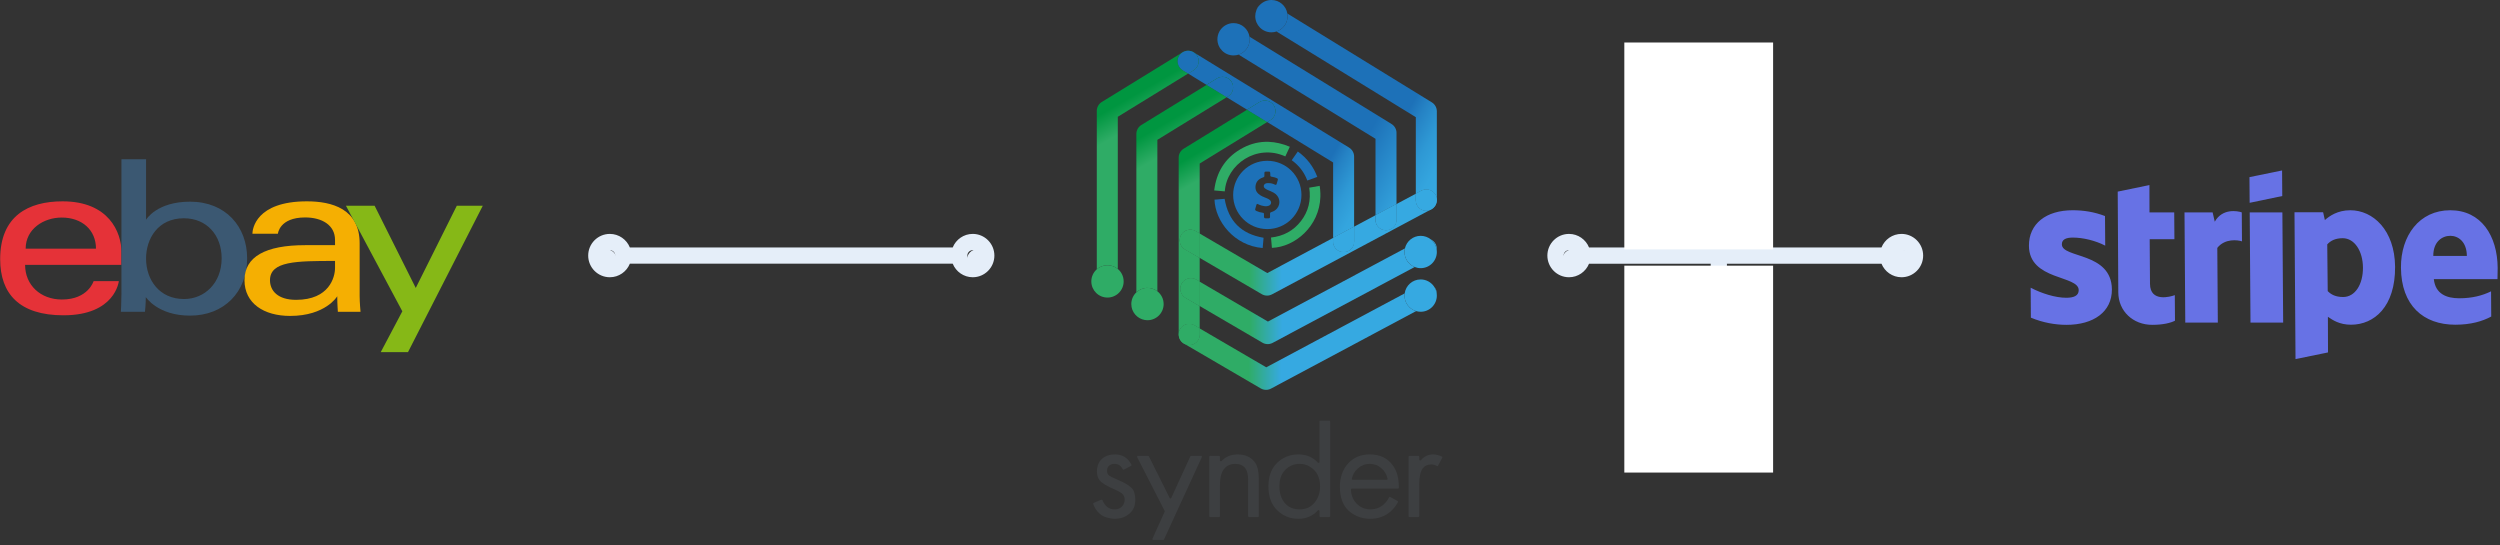 <svg width="440" height="96" viewBox="0 0 440 96" fill="none" xmlns="http://www.w3.org/2000/svg">
<rect x="0" y="0" width="440" height="96" fill="#333333" stroke="none"/>
<path d="M207.618 59.636C207.604 59.605 207.589 59.571 207.578 59.54C207.589 59.571 207.604 59.605 207.618 59.636Z" fill="url(#paint0_linear)"/>
<path d="M207.697 59.789C207.68 59.761 207.665 59.732 207.651 59.704C207.665 59.735 207.68 59.761 207.697 59.789Z" fill="url(#paint1_linear)"/>
<path d="M207.553 59.471C207.541 59.437 207.53 59.403 207.521 59.369C207.53 59.403 207.541 59.437 207.553 59.471Z" fill="url(#paint2_linear)"/>
<path d="M207.79 59.935C207.773 59.913 207.759 59.89 207.742 59.865C207.756 59.888 207.773 59.91 207.79 59.935Z" fill="url(#paint3_linear)"/>
<path d="M207.501 59.297C207.493 59.264 207.487 59.232 207.481 59.198C207.487 59.232 207.493 59.264 207.501 59.297Z" fill="url(#paint4_linear)"/>
<path d="M208.164 60.327C208.138 60.307 208.116 60.291 208.094 60.271C208.116 60.291 208.141 60.307 208.164 60.327Z" fill="url(#paint5_linear)"/>
<path d="M207.899 60.072C207.882 60.053 207.865 60.033 207.851 60.013C207.865 60.035 207.882 60.055 207.899 60.072Z" fill="url(#paint6_linear)"/>
<path d="M207.467 59.111C207.465 59.082 207.459 59.051 207.456 59.023C207.459 59.054 207.462 59.082 207.467 59.111Z" fill="url(#paint7_linear)"/>
<path d="M208.023 60.206C208.003 60.189 207.986 60.169 207.967 60.15C207.984 60.169 208.003 60.186 208.023 60.206Z" fill="url(#paint8_linear)"/>
<path d="M208.327 60.438C208.296 60.418 208.264 60.399 208.233 60.379C208.264 60.399 208.296 60.418 208.327 60.438Z" fill="url(#paint9_linear)"/>
<path d="M207.7 57.937C208.216 57.055 209.348 56.757 210.227 57.273L211.143 57.809V53.864L208.67 52.417C207.788 51.901 207.493 50.769 208.006 49.887C208.522 49.005 209.654 48.709 210.536 49.223L211.143 49.578V45.388L208.556 43.876C207.674 43.36 207.379 42.228 207.893 41.346C208.409 40.464 209.541 40.169 210.423 40.682L211.143 41.102V28.78L223.023 21.476L219.488 19.309L208.327 26.173C207.779 26.511 207.447 27.106 207.447 27.747V58.867C207.447 58.884 207.45 58.901 207.45 58.916C207.442 58.584 207.521 58.246 207.7 57.937Z" fill="url(#paint10_linear)"/>
<path d="M200.878 22.001C200.331 22.338 199.999 22.934 199.999 23.575V51.453C200.51 50.968 201.196 50.67 201.956 50.67C202.611 50.67 203.216 50.894 203.695 51.268V24.61L215.895 17.108L212.361 14.94L200.878 22.001Z" fill="url(#paint11_linear)"/>
<path d="M201.849 56.354C201.851 56.354 201.851 56.354 201.854 56.354C201.721 56.348 201.591 56.337 201.463 56.314C201.588 56.34 201.715 56.354 201.849 56.354Z" fill="url(#paint12_linear)"/>
<path d="M208.562 9.012C208.599 9 208.633 8.989 208.67 8.98C208.633 8.989 208.599 9 208.562 9.012Z" fill="url(#paint13_linear)"/>
<path d="M209.955 9.136C209.989 9.153 210.023 9.173 210.057 9.193C210.026 9.17 209.989 9.153 209.955 9.136Z" fill="url(#paint14_linear)"/>
<path d="M207.533 9.809C207.694 9.545 207.913 9.338 208.16 9.19C208.154 9.193 208.146 9.196 208.14 9.202L193.914 17.95C193.367 18.287 193.035 18.883 193.035 19.524V47.396C193.537 46.951 194.195 46.678 194.919 46.678C195.608 46.678 196.24 46.925 196.731 47.331V20.554L209.11 12.943L208.143 12.35C207.272 11.82 207 10.68 207.533 9.809Z" fill="url(#paint15_linear)"/>
<path d="M208.253 9.139C208.275 9.128 208.3 9.114 208.323 9.103C208.3 9.114 208.275 9.128 208.253 9.139Z" fill="url(#paint16_linear)"/>
<path d="M209.495 8.969C209.512 8.972 209.526 8.974 209.543 8.977C209.526 8.974 209.512 8.974 209.495 8.969Z" fill="url(#paint17_linear)"/>
<path d="M209.805 9.065C209.833 9.077 209.861 9.088 209.889 9.102C209.864 9.088 209.833 9.077 209.805 9.065Z" fill="url(#paint18_linear)"/>
<path d="M209.654 9.012C209.677 9.017 209.696 9.023 209.718 9.031C209.696 9.023 209.677 9.017 209.654 9.012Z" fill="url(#paint19_linear)"/>
<path d="M208.406 9.068C208.434 9.057 208.466 9.043 208.494 9.032C208.466 9.043 208.437 9.057 208.406 9.068Z" fill="url(#paint20_linear)"/>
<path d="M208.911 8.941C208.948 8.938 208.985 8.933 209.019 8.93C208.982 8.933 208.948 8.935 208.911 8.941Z" fill="url(#paint21_linear)"/>
<path d="M208.727 8.969C208.766 8.961 208.806 8.952 208.846 8.947C208.806 8.952 208.766 8.961 208.727 8.969Z" fill="url(#paint22_linear)"/>
<path d="M209.316 8.941C209.333 8.944 209.35 8.944 209.37 8.947C209.35 8.944 209.333 8.944 209.316 8.941Z" fill="url(#paint23_linear)"/>
<path d="M208.324 9.102C208.352 9.091 208.378 9.08 208.406 9.068C208.381 9.08 208.352 9.091 208.324 9.102Z" fill="url(#paint24_linear)"/>
<path d="M209.368 8.947C209.411 8.952 209.453 8.961 209.496 8.969C209.453 8.961 209.411 8.952 209.368 8.947Z" fill="url(#paint25_linear)"/>
<path d="M209.544 8.98C209.581 8.989 209.618 9 209.655 9.012C209.618 9 209.581 8.989 209.544 8.98Z" fill="url(#paint26_linear)"/>
<path d="M208.67 8.98C208.69 8.974 208.706 8.972 208.726 8.969C208.706 8.972 208.69 8.974 208.67 8.98Z" fill="url(#paint27_linear)"/>
<path d="M208.846 8.947C208.868 8.944 208.888 8.941 208.91 8.941C208.888 8.944 208.865 8.944 208.846 8.947Z" fill="url(#paint28_linear)"/>
<path d="M209.194 8.93C209.234 8.933 209.277 8.935 209.316 8.941C209.274 8.935 209.234 8.933 209.194 8.93Z" fill="url(#paint29_linear)"/>
<path d="M208.159 9.19C208.19 9.174 208.221 9.157 208.252 9.14C208.221 9.157 208.19 9.174 208.159 9.19Z" fill="url(#paint30_linear)"/>
<path d="M224.201 18.585C224.734 19.456 224.465 20.593 223.594 21.13L223.024 21.478L234.628 28.593V41.87L238.324 39.896V27.557C238.324 26.913 237.989 26.318 237.442 25.98L210.075 9.199C210.069 9.196 210.063 9.193 210.058 9.19C210.304 9.338 210.52 9.545 210.682 9.806C211.215 10.677 210.946 11.814 210.075 12.35L209.107 12.946L212.358 14.94L214.205 13.806C215.076 13.269 216.213 13.542 216.749 14.412C217.282 15.283 217.013 16.421 216.142 16.957L215.892 17.11L219.486 19.314L221.654 17.981C222.527 17.442 223.667 17.714 224.201 18.585Z" fill="url(#paint31_linear)"/>
<path d="M208.497 9.031C208.519 9.023 208.539 9.017 208.561 9.012C208.539 9.02 208.517 9.026 208.497 9.031Z" fill="url(#paint32_linear)"/>
<path d="M209.72 9.032C209.748 9.043 209.776 9.054 209.807 9.066C209.776 9.054 209.748 9.043 209.72 9.032Z" fill="url(#paint33_linear)"/>
<path d="M209.893 9.103C209.915 9.114 209.934 9.125 209.957 9.136C209.934 9.125 209.912 9.114 209.893 9.103Z" fill="url(#paint34_linear)"/>
<path d="M209.019 8.929C209.05 8.926 209.081 8.929 209.112 8.929C209.081 8.929 209.05 8.929 209.019 8.929Z" fill="url(#paint35_linear)"/>
<path d="M223.593 21.126C224.464 20.59 224.733 19.453 224.2 18.582C223.667 17.711 222.526 17.442 221.655 17.975L219.488 19.308L223.023 21.475L223.593 21.126Z" fill="url(#paint36_linear)"/>
<path d="M223.593 21.126C224.464 20.59 224.733 19.453 224.2 18.582C223.667 17.711 222.526 17.442 221.655 17.975L219.488 19.308L223.023 21.475L223.593 21.126Z" fill="url(#paint37_linear)"/>
<path d="M216.748 14.409C216.212 13.538 215.075 13.269 214.204 13.802L212.357 14.937L215.892 17.104L216.141 16.951C217.012 16.417 217.285 15.28 216.748 14.409Z" fill="url(#paint38_linear)"/>
<path d="M216.748 14.409C216.212 13.538 215.075 13.269 214.204 13.802L212.357 14.937L215.892 17.104L216.141 16.951C217.012 16.417 217.285 15.28 216.748 14.409Z" fill="url(#paint39_linear)"/>
<path d="M210.684 9.809C210.522 9.548 210.307 9.341 210.06 9.194C210.026 9.174 209.992 9.157 209.958 9.137C209.935 9.126 209.915 9.114 209.893 9.103C209.864 9.089 209.836 9.077 209.808 9.066C209.779 9.055 209.751 9.04 209.72 9.032C209.7 9.023 209.677 9.018 209.654 9.012C209.618 9.001 209.581 8.989 209.544 8.981C209.527 8.978 209.513 8.975 209.496 8.972C209.453 8.964 209.41 8.955 209.368 8.95C209.351 8.947 209.334 8.947 209.314 8.944C209.274 8.938 209.232 8.935 209.192 8.933C209.167 8.933 209.138 8.933 209.113 8.933C209.081 8.933 209.05 8.933 209.019 8.933C208.982 8.935 208.945 8.938 208.911 8.944C208.889 8.947 208.869 8.947 208.846 8.95C208.806 8.955 208.767 8.964 208.727 8.972C208.707 8.975 208.69 8.978 208.67 8.984C208.633 8.992 208.599 9.004 208.562 9.015C208.54 9.021 208.517 9.026 208.497 9.035C208.466 9.046 208.438 9.057 208.409 9.072C208.381 9.083 208.355 9.094 208.327 9.106C208.301 9.117 208.279 9.131 208.256 9.143C208.225 9.16 208.194 9.174 208.162 9.194C207.913 9.341 207.697 9.548 207.535 9.812C207.002 10.683 207.275 11.82 208.145 12.354L209.113 12.946L210.08 12.351C210.948 11.817 211.217 10.677 210.684 9.809Z" fill="url(#paint40_linear)"/>
<path d="M210.684 9.809C210.522 9.548 210.307 9.341 210.06 9.194C210.026 9.174 209.992 9.157 209.958 9.137C209.935 9.126 209.915 9.114 209.893 9.103C209.864 9.089 209.836 9.077 209.808 9.066C209.779 9.055 209.751 9.04 209.72 9.032C209.7 9.023 209.677 9.018 209.654 9.012C209.618 9.001 209.581 8.989 209.544 8.981C209.527 8.978 209.513 8.975 209.496 8.972C209.453 8.964 209.41 8.955 209.368 8.95C209.351 8.947 209.334 8.947 209.314 8.944C209.274 8.938 209.232 8.935 209.192 8.933C209.167 8.933 209.138 8.933 209.113 8.933C209.081 8.933 209.05 8.933 209.019 8.933C208.982 8.935 208.945 8.938 208.911 8.944C208.889 8.947 208.869 8.947 208.846 8.95C208.806 8.955 208.767 8.964 208.727 8.972C208.707 8.975 208.69 8.978 208.67 8.984C208.633 8.992 208.599 9.004 208.562 9.015C208.54 9.021 208.517 9.026 208.497 9.035C208.466 9.046 208.438 9.057 208.409 9.072C208.381 9.083 208.355 9.094 208.327 9.106C208.301 9.117 208.279 9.131 208.256 9.143C208.225 9.16 208.194 9.174 208.162 9.194C207.913 9.341 207.697 9.548 207.535 9.812C207.002 10.683 207.275 11.82 208.145 12.354L209.113 12.946L210.08 12.351C210.948 11.817 211.217 10.677 210.684 9.809Z" fill="url(#paint41_linear)"/>
<path d="M251.905 36.836L251.613 36.992C252.351 36.748 252.881 36.056 252.881 35.236V35.222C252.876 35.874 252.524 36.507 251.905 36.836Z" fill="url(#paint42_linear)"/>
<path d="M221.33 1.324C221.228 1.488 221.157 1.662 221.111 1.84C221.25 1.474 221.46 1.145 221.727 0.87C221.574 0.995 221.44 1.145 221.33 1.324Z" fill="url(#paint43_linear)"/>
<path d="M252.665 34.335C252.815 34.613 252.883 34.913 252.883 35.208V19.59C252.883 18.949 252.548 18.351 252.004 18.016L226.574 2.378C226.6 2.531 226.617 2.684 226.617 2.846C226.617 4.105 225.8 5.169 224.665 5.546L249.184 20.623V34.096L250.163 33.574C251.065 33.092 252.182 33.433 252.665 34.335Z" fill="url(#paint44_linear)"/>
<path d="M214.683 5.409C214.658 5.449 214.638 5.489 214.618 5.531C214.681 5.42 214.751 5.316 214.825 5.213C214.777 5.276 214.726 5.341 214.683 5.409Z" fill="url(#paint45_linear)"/>
<path d="M245.787 23.396C245.787 22.755 245.452 22.157 244.907 21.822L219.912 6.454C219.937 6.604 219.951 6.754 219.951 6.91C219.951 8.173 219.129 9.242 217.991 9.614L242.088 24.429V37.886L245.784 35.911V23.396H245.787Z" fill="url(#paint46_linear)"/>
<path d="M236.477 44.352C235.456 44.352 234.627 43.524 234.627 42.503V41.87L223.04 48.06L211.144 41.104V45.388L222.067 51.773C222.354 51.94 222.677 52.025 223 52.025C223.298 52.025 223.599 51.951 223.871 51.807L251.613 36.991C251.431 37.051 251.235 37.085 251.034 37.085C250.013 37.085 249.185 36.257 249.185 35.236V34.095L245.784 35.911V38.662C245.784 39.683 244.955 40.511 243.934 40.511C242.913 40.511 242.085 39.683 242.085 38.662V37.885L238.323 39.893V42.5C238.326 43.524 237.498 44.352 236.477 44.352Z" fill="url(#paint47_linear)"/>
<path d="M210.426 40.685C209.544 40.172 208.412 40.467 207.896 41.349C207.38 42.231 207.678 43.363 208.56 43.879L211.147 45.391V41.108L210.426 40.685Z" fill="url(#paint48_linear)"/>
<path d="M210.426 40.685C209.544 40.172 208.412 40.467 207.896 41.349C207.38 42.231 207.678 43.363 208.56 43.879L211.147 45.391V41.108L210.426 40.685Z" fill="url(#paint49_linear)"/>
<path d="M234.63 42.503C234.63 43.524 235.458 44.352 236.479 44.352C237.5 44.352 238.329 43.524 238.329 42.503V39.896L234.633 41.87V42.503H234.63Z" fill="url(#paint50_linear)"/>
<path d="M234.63 42.503C234.63 43.524 235.458 44.352 236.479 44.352C237.5 44.352 238.329 43.524 238.329 42.503V39.896L234.633 41.87V42.503H234.63Z" fill="url(#paint51_linear)"/>
<path d="M251.034 37.084C251.235 37.084 251.431 37.05 251.613 36.991L251.905 36.835C252.523 36.506 252.875 35.876 252.883 35.221V35.206C252.883 34.911 252.815 34.611 252.665 34.333C252.186 33.431 251.065 33.09 250.163 33.573L249.185 34.094V35.235C249.185 36.256 250.013 37.084 251.034 37.084Z" fill="url(#paint52_linear)"/>
<path d="M251.034 37.084C251.235 37.084 251.431 37.05 251.613 36.991L251.905 36.835C252.523 36.506 252.875 35.876 252.883 35.221V35.206C252.883 34.911 252.815 34.611 252.665 34.333C252.186 33.431 251.065 33.09 250.163 33.573L249.185 34.094V35.235C249.185 36.256 250.013 37.084 251.034 37.084Z" fill="url(#paint53_linear)"/>
<path d="M243.937 40.511C244.959 40.511 245.787 39.683 245.787 38.662V35.91L242.091 37.884V38.662C242.088 39.683 242.916 40.511 243.937 40.511Z" fill="url(#paint54_linear)"/>
<path d="M243.937 40.511C244.959 40.511 245.787 39.683 245.787 38.662V35.91L242.091 37.884V38.662C242.088 39.683 242.916 40.511 243.937 40.511Z" fill="url(#paint55_linear)"/>
<path d="M222.181 60.311C222.467 60.479 222.79 60.564 223.114 60.564C223.412 60.564 223.712 60.49 223.985 60.345L248.983 46.994C247.934 46.574 247.191 45.55 247.191 44.353C247.191 44.134 247.216 43.924 247.264 43.72L223.154 56.598L211.144 49.578V53.861L222.181 60.311Z" fill="url(#paint56_linear)"/>
<path d="M252.867 44.043C252.915 43.674 252.855 43.286 252.665 42.934C252.467 42.562 252.16 42.29 251.806 42.128C252.387 42.585 252.781 43.266 252.867 44.043Z" fill="url(#paint57_linear)"/>
<path d="M208.009 49.886C207.493 50.768 207.791 51.9 208.673 52.416L211.146 53.863V49.58L210.539 49.225C209.657 48.706 208.523 49.004 208.009 49.886Z" fill="url(#paint58_linear)"/>
<path d="M208.009 49.886C207.493 50.768 207.791 51.9 208.673 52.416L211.146 53.863V49.58L210.539 49.225C209.657 48.706 208.523 49.004 208.009 49.886Z" fill="url(#paint59_linear)"/>
<path d="M207.456 59.023C207.453 58.989 207.45 58.952 207.45 58.916C207.453 58.952 207.453 58.989 207.456 59.023Z" fill="url(#paint60_linear)"/>
<path d="M207.479 59.199C207.473 59.171 207.47 59.142 207.465 59.114C207.47 59.142 207.476 59.171 207.479 59.199Z" fill="url(#paint61_linear)"/>
<path d="M207.966 60.148C207.944 60.123 207.921 60.098 207.898 60.072C207.921 60.098 207.944 60.123 207.966 60.148Z" fill="url(#paint62_linear)"/>
<path d="M208.232 60.378C208.21 60.362 208.187 60.345 208.165 60.328C208.187 60.345 208.21 60.362 208.232 60.378Z" fill="url(#paint63_linear)"/>
<path d="M207.652 59.706C207.64 59.684 207.629 59.661 207.618 59.636C207.629 59.659 207.64 59.681 207.652 59.706Z" fill="url(#paint64_linear)"/>
<path d="M208.093 60.27C208.068 60.251 208.046 60.228 208.023 60.206C208.046 60.228 208.068 60.248 208.093 60.27Z" fill="url(#paint65_linear)"/>
<path d="M207.847 60.013C207.828 59.987 207.808 59.962 207.788 59.934C207.808 59.962 207.828 59.987 207.847 60.013Z" fill="url(#paint66_linear)"/>
<path d="M207.742 59.866C207.725 59.84 207.711 59.815 207.697 59.79C207.711 59.815 207.725 59.84 207.742 59.866Z" fill="url(#paint67_linear)"/>
<path d="M207.518 59.369C207.512 59.346 207.506 59.321 207.498 59.299C207.506 59.321 207.512 59.346 207.518 59.369Z" fill="url(#paint68_linear)"/>
<path d="M252.665 50.826C252.597 50.701 252.518 50.584 252.427 50.482C252.685 50.882 252.847 51.353 252.875 51.858C252.906 51.512 252.841 51.155 252.665 50.826Z" fill="url(#paint69_linear)"/>
<path d="M207.575 59.539C207.567 59.516 207.558 59.494 207.55 59.472C207.561 59.494 207.567 59.516 207.575 59.539Z" fill="url(#paint70_linear)"/>
<path d="M247.194 52.026C247.194 51.892 247.205 51.765 247.222 51.637L222.862 64.648L211.147 57.807V58.868C211.147 59.889 210.318 60.717 209.297 60.717C208.94 60.717 208.608 60.615 208.324 60.439C208.338 60.448 208.35 60.456 208.364 60.465L221.889 68.362C222.175 68.529 222.499 68.614 222.822 68.614C223.12 68.614 223.42 68.54 223.693 68.396L249.236 54.755C248.056 54.406 247.194 53.316 247.194 52.026Z" fill="url(#paint71_linear)"/>
<path d="M211.146 58.867V57.806L210.23 57.27C209.348 56.757 208.216 57.052 207.702 57.934C207.521 58.243 207.444 58.584 207.453 58.915C207.453 58.952 207.456 58.986 207.458 59.023C207.461 59.052 207.464 59.083 207.47 59.111C207.473 59.139 207.478 59.168 207.484 59.196C207.49 59.23 207.498 59.261 207.504 59.295C207.51 59.318 207.515 59.344 207.524 59.366C207.532 59.401 207.544 59.434 207.555 59.468C207.563 59.491 207.572 59.514 207.58 59.537C207.592 59.568 207.606 59.602 207.62 59.633C207.631 59.656 207.643 59.681 207.654 59.704C207.668 59.732 207.683 59.761 207.7 59.789C207.714 59.815 207.731 59.84 207.745 59.866C207.759 59.888 207.776 59.911 207.793 59.937C207.813 59.962 207.833 59.99 207.853 60.016C207.87 60.036 207.884 60.056 207.901 60.076C207.924 60.101 207.946 60.127 207.969 60.152C207.986 60.172 208.006 60.189 208.026 60.209C208.048 60.232 208.074 60.254 208.097 60.274C208.119 60.294 208.145 60.314 208.168 60.331C208.19 60.348 208.213 60.365 208.236 60.382C208.267 60.402 208.295 60.422 208.329 60.441C208.613 60.617 208.945 60.719 209.302 60.719C210.318 60.717 211.146 59.888 211.146 58.867Z" fill="url(#paint72_linear)"/>
<path d="M211.146 58.867V57.806L210.23 57.27C209.348 56.757 208.216 57.052 207.702 57.934C207.521 58.243 207.444 58.584 207.453 58.915C207.453 58.952 207.456 58.986 207.458 59.023C207.461 59.052 207.464 59.083 207.47 59.111C207.473 59.139 207.478 59.168 207.484 59.196C207.49 59.23 207.498 59.261 207.504 59.295C207.51 59.318 207.515 59.344 207.524 59.366C207.532 59.401 207.544 59.434 207.555 59.468C207.563 59.491 207.572 59.514 207.58 59.537C207.592 59.568 207.606 59.602 207.62 59.633C207.631 59.656 207.643 59.681 207.654 59.704C207.668 59.732 207.683 59.761 207.7 59.789C207.714 59.815 207.731 59.84 207.745 59.866C207.759 59.888 207.776 59.911 207.793 59.937C207.813 59.962 207.833 59.99 207.853 60.016C207.87 60.036 207.884 60.056 207.901 60.076C207.924 60.101 207.946 60.127 207.969 60.152C207.986 60.172 208.006 60.189 208.026 60.209C208.048 60.232 208.074 60.254 208.097 60.274C208.119 60.294 208.145 60.314 208.168 60.331C208.19 60.348 208.213 60.365 208.236 60.382C208.267 60.402 208.295 60.422 208.329 60.441C208.613 60.617 208.945 60.719 209.302 60.719C210.318 60.717 211.146 59.888 211.146 58.867Z" fill="url(#paint73_linear)"/>
<path d="M226.617 2.845C226.617 2.686 226.6 2.53 226.574 2.377C226.353 1.03 225.184 0 223.772 0C222.969 0 222.246 0.335 221.727 0.868C221.46 1.143 221.25 1.472 221.111 1.838C220.992 2.15 220.924 2.49 220.924 2.845C220.924 4.417 222.197 5.69 223.769 5.69C224.081 5.69 224.382 5.639 224.662 5.545C225.8 5.171 226.617 4.104 226.617 2.845Z" fill="#1D71B8"/>
<path d="M219.951 6.912C219.951 6.756 219.934 6.603 219.911 6.456C219.693 5.103 218.521 4.067 217.106 4.067C216.173 4.067 215.344 4.518 214.828 5.213C214.752 5.315 214.681 5.42 214.621 5.531C214.394 5.94 214.264 6.41 214.264 6.912C214.264 8.484 215.537 9.758 217.109 9.758C217.418 9.758 217.716 9.706 217.994 9.616C219.128 9.241 219.951 8.172 219.951 6.912Z" fill="#1D71B8"/>
<path d="M248.986 46.993C249.312 47.123 249.667 47.197 250.038 47.197C251.61 47.197 252.883 45.923 252.883 44.352C252.883 44.247 252.878 44.145 252.866 44.043C252.781 43.268 252.387 42.588 251.808 42.125C251.323 41.739 250.708 41.507 250.038 41.507C248.685 41.507 247.554 42.454 247.267 43.719C247.222 43.924 247.193 44.133 247.193 44.352C247.193 45.549 247.937 46.573 248.986 46.993Z" fill="#36A9E1"/>
<path d="M252.427 50.482C251.919 49.699 251.04 49.18 250.038 49.18C248.6 49.18 247.412 50.25 247.222 51.637C247.205 51.764 247.193 51.892 247.193 52.025C247.193 53.319 248.056 54.408 249.236 54.754C249.491 54.828 249.76 54.87 250.038 54.87C251.61 54.87 252.883 53.597 252.883 52.025C252.883 51.968 252.878 51.915 252.875 51.858C252.847 51.353 252.685 50.882 252.427 50.482Z" fill="#36A9E1"/>
<path d="M193.035 47.395C192.448 47.917 192.073 48.678 192.073 49.526C192.073 51.097 193.347 52.371 194.918 52.371C196.49 52.371 197.763 51.097 197.763 49.526C197.763 48.644 197.361 47.855 196.731 47.333C196.237 46.925 195.608 46.681 194.918 46.681C194.195 46.681 193.537 46.953 193.035 47.395Z" fill="#2FAC66"/>
<path d="M199.998 51.452C199.454 51.971 199.11 52.7 199.11 53.514C199.11 54.916 200.126 56.079 201.462 56.314C201.59 56.337 201.72 56.351 201.853 56.354C201.887 56.354 201.921 56.359 201.955 56.359C203.527 56.359 204.8 55.086 204.8 53.514C204.8 52.598 204.366 51.787 203.694 51.265C203.212 50.893 202.611 50.666 201.955 50.666C201.195 50.666 200.509 50.967 199.998 51.452Z" fill="#2FAC66"/>
<path d="M217.035 34.309C217.035 37.63 219.724 40.319 223.046 40.319C226.367 40.319 229.056 37.63 229.056 34.309C229.056 30.987 226.367 28.298 223.046 28.298C219.724 28.295 217.035 30.987 217.035 34.309ZM223.573 30.7C223.573 31.066 223.573 31.066 223.939 31.126C224.217 31.169 224.484 31.251 224.742 31.364C224.881 31.427 224.938 31.529 224.895 31.676C224.83 31.897 224.77 32.124 224.7 32.343C224.657 32.479 224.614 32.538 224.535 32.538C224.492 32.538 224.439 32.519 224.368 32.485C224.007 32.314 223.639 32.227 223.25 32.227C223.199 32.227 223.148 32.227 223.097 32.229C222.981 32.238 222.867 32.252 222.756 32.3C222.371 32.468 222.308 32.893 222.635 33.154C222.799 33.287 222.989 33.384 223.188 33.466C223.528 33.605 223.868 33.744 224.192 33.923C225.216 34.504 225.494 35.798 224.768 36.68C224.507 37 224.163 37.213 223.766 37.324C223.59 37.369 223.514 37.463 223.525 37.644C223.534 37.82 223.525 37.999 223.525 38.178C223.525 38.336 223.443 38.419 223.287 38.424C223.185 38.427 223.086 38.427 222.983 38.427C222.893 38.427 222.805 38.427 222.714 38.424C222.547 38.422 222.467 38.328 222.464 38.163C222.464 38.036 222.461 37.902 222.461 37.775C222.459 37.491 222.45 37.48 222.172 37.432C221.82 37.378 221.474 37.295 221.151 37.139C220.899 37.015 220.87 36.952 220.944 36.688C220.998 36.49 221.052 36.294 221.114 36.096C221.162 35.951 221.199 35.889 221.279 35.889C221.321 35.889 221.381 35.908 221.457 35.951C221.812 36.138 222.195 36.24 222.589 36.291C222.654 36.3 222.725 36.303 222.791 36.303C222.978 36.303 223.156 36.269 223.332 36.195C223.772 36.005 223.843 35.489 223.468 35.182C223.341 35.077 223.196 34.998 223.049 34.933C222.663 34.762 222.257 34.632 221.891 34.413C221.299 34.059 220.921 33.571 220.964 32.848C221.015 32.028 221.474 31.523 222.223 31.251C222.532 31.137 222.535 31.14 222.535 30.817V30.491C222.544 30.249 222.583 30.207 222.825 30.198H223.105C223.568 30.187 223.568 30.207 223.573 30.7Z" fill="#1D71B8"/>
<path d="M226.217 27.526C226.475 26.973 226.733 26.42 227.006 25.83C225.735 25.294 224.475 24.999 223.236 24.962H222.663C221.168 25.013 219.699 25.441 218.263 26.295C215.552 27.909 214.079 30.36 213.702 33.517C214.349 33.574 214.956 33.625 215.563 33.679C215.892 28.91 221.165 25.254 226.217 27.526Z" fill="#2FAC66"/>
<path d="M228.971 38.907C227.644 40.623 225.871 41.565 223.698 41.806C223.752 42.422 223.803 43.026 223.857 43.624C227.919 43.48 232.239 39.815 232.389 34.621V34.065C232.378 33.622 232.338 33.171 232.262 32.712C231.658 32.817 231.053 32.925 230.427 33.032C230.753 35.214 230.307 37.179 228.971 38.907Z" fill="#2FAC66"/>
<path d="M215.534 34.992C214.958 35.043 214.354 35.097 213.75 35.145C213.889 38.958 217.216 43.244 222.231 43.652C222.285 43.034 222.339 42.432 222.39 41.845C218.47 41.19 216.195 38.918 215.534 34.992Z" fill="#1D71B8"/>
<path d="M228.979 29.765C229.448 30.372 229.805 31.032 230.086 31.773C230.67 31.56 231.243 31.353 231.844 31.135C231.149 29.288 230.018 27.819 228.415 26.667C228.058 27.175 227.709 27.674 227.343 28.199C227.961 28.647 228.514 29.163 228.979 29.765Z" fill="#1D71B8"/>
<path d="M199.135 81.792C199.172 81.865 199.142 81.953 199.07 81.991L197.806 82.65C197.727 82.691 197.629 82.655 197.59 82.574C197.287 81.95 196.805 81.638 196.143 81.638C195.778 81.638 195.464 81.742 195.203 81.949C194.959 82.157 194.838 82.459 194.838 82.857C194.838 83.22 194.951 83.496 195.177 83.686C195.421 83.859 195.891 84.093 196.587 84.386C197.963 84.957 198.868 85.51 199.304 86.046C199.687 86.512 199.805 87.247 199.805 87.938C199.805 89.027 199.521 89.736 198.807 90.376C198.111 90.998 197.223 91.309 196.143 91.309C195.934 91.309 195.708 91.283 195.464 91.231C195.221 91.197 194.881 91.11 194.446 90.972C194.028 90.816 193.627 90.531 193.244 90.116C192.889 89.731 192.609 89.258 192.403 88.695C192.376 88.619 192.414 88.537 192.487 88.506L193.829 87.947C193.909 87.914 194.001 87.954 194.033 88.034C194.474 89.111 195.186 89.65 196.169 89.65C196.744 89.65 197.179 89.477 197.475 89.131C197.789 88.785 197.945 88.388 197.945 87.938C197.945 87.696 197.902 87.489 197.815 87.316C197.745 87.126 197.615 86.962 197.423 86.823C197.249 86.685 197.075 86.573 196.901 86.486C196.744 86.4 196.509 86.288 196.196 86.149C194.803 85.544 193.923 85.017 193.558 84.568C193.227 84.153 193.062 83.626 193.062 82.986C193.062 82.053 193.349 81.318 193.923 80.782C194.515 80.247 195.282 79.979 196.222 79.979C197.55 79.979 198.521 80.583 199.135 81.792Z" fill="#3D3F41"/>
<path d="M202.974 95.024C202.863 95.024 202.79 94.91 202.835 94.809L204.985 90.053C205.004 90.011 205.003 89.963 204.981 89.921L200.14 80.46C200.088 80.358 200.162 80.238 200.275 80.238H202.074C202.132 80.238 202.184 80.271 202.21 80.322L205.865 87.653C205.922 87.768 206.087 87.765 206.14 87.649L209.492 80.327C209.517 80.273 209.571 80.238 209.631 80.238H211.385C211.496 80.238 211.57 80.353 211.523 80.454L204.868 94.936C204.843 94.99 204.789 95.024 204.73 95.024H202.974Z" fill="#3D3F41"/>
<path d="M212.978 90.998C212.894 90.998 212.826 90.93 212.826 90.846V80.39C212.826 80.306 212.894 80.238 212.978 80.238H214.554C214.638 80.238 214.706 80.306 214.706 80.39V81.033C214.706 81.178 214.897 81.246 214.997 81.14C215.728 80.366 216.667 79.979 217.814 79.979C219.207 79.979 220.243 80.471 220.922 81.457C221.34 82.062 221.549 83.021 221.549 84.335V90.846C221.549 90.93 221.481 90.998 221.397 90.998H219.821C219.737 90.998 219.668 90.93 219.668 90.846V84.386C219.668 83.505 219.503 82.848 219.172 82.416C218.772 81.897 218.18 81.638 217.396 81.638C216.595 81.638 215.96 81.915 215.49 82.468C214.967 83.073 214.706 84.041 214.706 85.372V90.846C214.706 90.93 214.638 90.998 214.554 90.998H212.978Z" fill="#3D3F41"/>
<path d="M231.939 81.42C232.037 81.528 232.228 81.461 232.228 81.316V74.186C232.228 74.102 232.296 74.034 232.38 74.034H233.956C234.041 74.034 234.109 74.102 234.109 74.186V90.846C234.109 90.93 234.041 90.998 233.956 90.998H232.38C232.296 90.998 232.228 90.93 232.228 90.846V89.938C232.228 89.793 232.04 89.727 231.942 89.834C231.042 90.817 229.901 91.309 228.52 91.309C227.057 91.309 225.812 90.808 224.785 89.805C223.758 88.803 223.244 87.403 223.244 85.605C223.244 83.842 223.749 82.468 224.759 81.483C225.786 80.48 227.04 79.979 228.52 79.979C229.926 79.979 231.066 80.459 231.939 81.42ZM228.729 81.638C227.736 81.638 226.892 81.993 226.195 82.701C225.516 83.392 225.177 84.36 225.177 85.605C225.177 86.798 225.49 87.774 226.117 88.535C226.761 89.278 227.632 89.65 228.729 89.65C229.826 89.65 230.696 89.261 231.34 88.483C232.002 87.705 232.333 86.754 232.333 85.631C232.333 84.352 231.967 83.367 231.236 82.675C230.505 81.984 229.669 81.638 228.729 81.638Z" fill="#3D3F41"/>
<path d="M244.473 87.541C244.513 87.462 244.609 87.43 244.687 87.472L245.979 88.177C246.052 88.217 246.079 88.309 246.039 88.382C245.687 89.015 245.267 89.55 244.779 89.987C243.786 90.868 242.585 91.309 241.175 91.309C239.712 91.309 238.45 90.842 237.388 89.909C236.343 88.958 235.821 87.549 235.821 85.683C235.821 84.041 236.291 82.684 237.231 81.612C238.189 80.523 239.468 79.979 241.07 79.979C242.881 79.979 244.248 80.636 245.17 81.949C245.88 82.955 246.221 84.254 246.193 85.846C246.191 85.928 246.124 85.994 246.041 85.994H237.908C237.823 85.994 237.754 86.064 237.758 86.149C237.804 87.167 238.142 87.996 238.772 88.638C239.433 89.312 240.243 89.65 241.201 89.65C242.054 89.65 242.794 89.39 243.421 88.872C243.866 88.493 244.216 88.049 244.473 87.541ZM237.918 84.261C237.898 84.353 237.97 84.438 238.064 84.438H244.073C244.168 84.438 244.24 84.352 244.219 84.259C244.045 83.496 243.683 82.881 243.133 82.416C242.559 81.897 241.871 81.638 241.07 81.638C240.287 81.638 239.59 81.906 238.981 82.442C238.432 82.922 238.078 83.528 237.918 84.261Z" fill="#3D3F41"/>
<path d="M248.055 90.998C247.971 90.998 247.903 90.93 247.903 90.846V80.39C247.903 80.306 247.971 80.238 248.055 80.238H249.631C249.715 80.238 249.783 80.306 249.783 80.39V80.885C249.783 81.037 249.993 81.102 250.091 80.986C250.659 80.315 251.375 79.979 252.238 79.979C252.719 79.979 253.229 80.103 253.769 80.352C253.847 80.388 253.877 80.482 253.837 80.558L253.102 81.953C253.059 82.034 252.956 82.058 252.877 82.012C252.573 81.832 252.255 81.742 251.925 81.742C251.263 81.742 250.758 81.966 250.41 82.416C249.992 82.969 249.783 83.937 249.783 85.32V90.846C249.783 90.93 249.715 90.998 249.631 90.998H248.055Z" fill="#3D3F41"/>
<path d="M171.204 41.166C169.609 41.166 168.245 42.154 167.678 43.55H165.55H162.696H159.365H156.511C150.653 43.55 150.962 43.55 150.325 43.552H110.855C110.29 42.156 108.924 41.168 107.329 41.168C105.23 41.168 103.522 42.879 103.522 44.982C103.522 47.084 105.23 48.795 107.329 48.795C108.924 48.795 110.288 47.807 110.855 46.411H150.325H153.18H156.511H159.365H162.696H165.55H167.874H162.693H167.68C168.245 47.807 169.611 48.795 171.206 48.795C173.305 48.795 175.012 47.084 175.012 44.982C175.012 42.879 173.303 41.166 171.204 41.166ZM107.329 45.935C106.803 45.935 106.377 45.508 106.377 44.982C106.377 44.455 106.803 44.028 107.329 44.028C107.854 44.028 108.28 44.455 108.28 44.982C108.28 45.506 107.854 45.935 107.329 45.935ZM171.204 45.933C170.679 45.933 170.253 45.506 170.253 44.98C170.253 44.453 170.679 44.026 171.204 44.026C171.729 44.026 172.156 44.453 172.156 44.98C172.156 45.506 171.729 45.933 171.204 45.933Z" fill="#E5EEF9"/>
<path d="M334.666 41.167C333.072 41.167 331.707 42.154 331.14 43.55H316.306H313.452H310.121H307.266H303.936V40.213V37.353V25.14C303.936 24.761 303.786 24.396 303.517 24.13L294.916 15.521C295.175 15.007 295.326 14.427 295.326 13.813C295.326 11.71 293.619 10 291.519 10C289.42 10 287.713 11.71 287.713 13.813C287.713 15.916 289.42 17.626 291.519 17.626C291.957 17.626 292.376 17.548 292.766 17.411L301.081 25.731V37.353V44.093V40.213V43.552H279.67C279.104 42.156 277.738 41.169 276.143 41.169C274.044 41.169 272.337 42.879 272.337 44.982C272.337 47.085 274.044 48.795 276.143 48.795C277.738 48.795 279.103 47.807 279.67 46.412H301.081V52.608V64.572L292.766 72.892C292.374 72.755 291.955 72.677 291.519 72.677C289.42 72.677 287.713 74.387 287.713 76.49C287.713 78.593 289.42 80.303 291.519 80.303C293.619 80.303 295.326 78.593 295.326 76.49C295.326 75.876 295.177 75.296 294.916 74.781L303.517 66.175C303.784 65.909 303.934 65.546 303.936 65.169V49.748V46.412H307.266H310.121H313.452H316.306H318.63H326.156H331.142C331.707 47.807 333.074 48.795 334.668 48.795C336.767 48.795 338.475 47.085 338.475 44.982C338.475 42.879 336.766 41.167 334.666 41.167ZM291.517 14.767C290.992 14.767 290.566 14.339 290.566 13.813C290.566 13.287 290.992 12.86 291.517 12.86C292.043 12.86 292.469 13.287 292.469 13.813C292.469 14.339 292.043 14.767 291.517 14.767ZM276.143 45.935C275.618 45.935 275.192 45.508 275.192 44.982C275.192 44.456 275.618 44.029 276.143 44.029C276.668 44.029 277.095 44.456 277.095 44.982C277.095 45.506 276.668 45.935 276.143 45.935ZM291.517 77.443C290.992 77.443 290.566 77.016 290.566 76.49C290.566 75.963 290.992 75.537 291.517 75.537C292.043 75.537 292.469 75.963 292.469 76.49C292.469 77.016 292.043 77.443 291.517 77.443ZM334.666 45.933C334.141 45.933 333.715 45.506 333.715 44.98C333.715 44.454 334.141 44.027 334.666 44.027C335.192 44.027 335.618 44.454 335.618 44.98C335.618 45.506 335.192 45.933 334.666 45.933Z" fill="#E5EEF9"/>
<circle cx="106.781" cy="45.64" r="1.746" fill="#E5EEF9"/>
<circle cx="171.959" cy="45.64" r="1.746" fill="#E5EEF9"/>
<circle cx="276.726" cy="45.64" r="1.746" fill="#E5EEF9"/>
<circle cx="334.477" cy="45.64" r="1.746" fill="#E5EEF9"/>
<path d="M285.881 7.48H312.066V43.894H285.881V7.48Z" fill="white"/>
<path d="M285.881 46.758H312.066V83.171H285.881V46.758Z" fill="white"/>
<path d="M11.013 35.435C5.022 35.435 0.029 37.969 0.029 45.617C0.029 51.676 3.386 55.492 11.168 55.492C20.327 55.492 20.914 49.474 20.914 49.474H16.476C16.476 49.474 15.524 52.715 10.897 52.715C7.128 52.715 4.417 50.175 4.417 46.616H21.378V44.383C21.378 40.862 19.137 35.435 11.013 35.435ZM10.858 38.289C14.446 38.289 16.892 40.481 16.892 43.766H4.516C4.516 40.278 7.708 38.289 10.858 38.289Z" fill="#E53238"/>
<path d="M21.374 28.03V51.652C21.374 52.993 21.278 54.876 21.278 54.876H25.511C25.511 54.876 25.663 53.524 25.663 52.288C25.663 52.288 27.755 55.551 33.441 55.551C39.429 55.551 43.497 51.405 43.497 45.465C43.497 39.938 39.761 35.494 33.451 35.494C27.542 35.494 25.706 38.676 25.706 38.676V28.03H21.374ZM32.358 38.416C36.425 38.416 39.01 41.425 39.01 45.465C39.01 49.796 36.024 52.629 32.387 52.629C28.047 52.629 25.706 49.249 25.706 45.503C25.706 42.012 27.807 38.416 32.358 38.416Z" fill="#3B5872"/>
<path d="M54.015 35.435C45.002 35.435 44.424 40.357 44.424 41.143H48.91C48.91 41.143 49.145 38.27 53.706 38.27C56.669 38.27 58.965 39.622 58.965 42.223V43.149H53.706C46.723 43.149 43.031 45.186 43.031 49.32C43.031 53.389 46.442 55.602 51.052 55.602C57.334 55.602 59.357 52.141 59.357 52.141C59.357 53.518 59.464 54.874 59.464 54.874H63.452C63.452 54.874 63.297 53.193 63.297 52.117V42.816C63.297 36.718 58.365 35.435 54.015 35.435ZM58.965 45.926V47.16C58.965 48.77 57.969 52.772 52.105 52.772C48.894 52.772 47.518 51.174 47.518 49.32C47.518 45.948 52.154 45.926 58.965 45.926Z" fill="#F5AF02"/>
<path d="M60.883 36.206H65.93L73.173 50.679L80.4 36.206H84.972L71.809 61.972H67.013L70.811 54.79L60.883 36.206Z" fill="#86B817"/>
<path d="M362.887 43.01C362.881 42.146 363.612 41.813 364.826 41.813C366.567 41.813 368.77 42.323 370.517 43.232L370.48 38.023C368.574 37.292 366.693 37.004 364.792 37.004C360.142 37.004 357.066 39.353 357.093 43.276C357.137 49.393 365.835 48.418 365.853 51.055C365.86 52.075 364.946 52.407 363.664 52.407C361.762 52.407 359.329 51.654 357.397 50.634L357.434 55.909C359.571 56.796 361.727 57.172 363.697 57.172C368.462 57.172 371.722 54.89 371.694 50.922C371.624 44.318 362.905 45.492 362.887 43.01ZM378.299 32.571L372.718 33.724L372.82 51.476C372.843 54.757 375.403 57.172 378.793 57.172C380.672 57.172 382.044 56.84 382.797 56.441L382.765 51.942C382.034 52.23 378.422 53.249 378.399 49.969L378.344 42.101H382.696L382.663 37.38H378.31L378.299 32.571ZM389.799 39.02L389.421 37.38H384.473L384.609 56.773H390.336L390.244 43.631C391.583 41.924 393.876 42.234 394.588 42.478L394.552 37.38C393.817 37.114 391.133 36.627 389.799 39.02ZM395.949 37.38H401.699L401.836 56.773H396.086L395.949 37.38ZM395.938 35.696L401.679 34.499L401.647 30L395.906 31.175L395.938 35.696ZM413.654 37.004C411.41 37.004 409.973 38.023 409.177 38.732L408.869 37.358H403.83L404.011 63.201L409.73 62.026L409.709 55.754C410.538 56.33 411.758 57.15 413.773 57.15C417.874 57.15 421.585 53.959 421.536 46.933C421.468 40.505 417.663 37.004 413.654 37.004ZM412.388 52.274C411.036 52.274 410.231 51.809 409.677 51.233L409.596 43.01C410.187 42.367 411.009 41.924 412.315 41.924C414.399 41.924 415.858 44.185 415.879 47.088C415.9 50.058 414.495 52.274 412.388 52.274ZM439.589 47.154C439.549 41.481 436.677 37.004 431.248 37.004C425.796 37.004 422.528 41.481 422.568 47.11C422.615 53.781 426.533 57.15 432.123 57.15C434.849 57.15 436.906 56.552 438.458 55.71L438.427 51.277C436.874 52.031 435.091 52.496 432.823 52.496C430.601 52.496 428.625 51.742 428.355 49.127H439.557C439.555 48.839 439.593 47.687 439.589 47.154ZM428.258 45.049C428.24 42.544 429.813 41.503 431.256 41.503C432.654 41.503 434.15 42.544 434.168 45.049H428.258Z" fill="#6772E5"/>
<defs>
<linearGradient id="paint0_linear" x1="193.094" y1="34.468" x2="208.636" y2="61.386" gradientUnits="userSpaceOnUse">
<stop offset="0.073" stop-color="#009640"/>
<stop offset="0.211" stop-color="#2FAC66"/>
</linearGradient>
<linearGradient id="paint1_linear" x1="193.15" y1="34.593" x2="208.618" y2="61.385" gradientUnits="userSpaceOnUse">
<stop offset="0.073" stop-color="#009640"/>
<stop offset="0.211" stop-color="#2FAC66"/>
</linearGradient>
<linearGradient id="paint2_linear" x1="193.12" y1="34.452" x2="208.662" y2="61.37" gradientUnits="userSpaceOnUse">
<stop offset="0.073" stop-color="#009640"/>
<stop offset="0.211" stop-color="#2FAC66"/>
</linearGradient>
<linearGradient id="paint3_linear" x1="193.324" y1="34.886" x2="208.612" y2="61.365" gradientUnits="userSpaceOnUse">
<stop offset="0.073" stop-color="#009640"/>
<stop offset="0.211" stop-color="#2FAC66"/>
</linearGradient>
<linearGradient id="paint4_linear" x1="193.161" y1="34.428" x2="208.703" y2="61.346" gradientUnits="userSpaceOnUse">
<stop offset="0.073" stop-color="#009640"/>
<stop offset="0.211" stop-color="#2FAC66"/>
</linearGradient>
<linearGradient id="paint5_linear" x1="193.428" y1="34.836" x2="208.716" y2="61.316" gradientUnits="userSpaceOnUse">
<stop offset="0.073" stop-color="#009640"/>
<stop offset="0.211" stop-color="#2FAC66"/>
</linearGradient>
<linearGradient id="paint6_linear" x1="193.054" y1="34.377" x2="208.647" y2="61.385" gradientUnits="userSpaceOnUse">
<stop offset="0.073" stop-color="#009640"/>
<stop offset="0.211" stop-color="#2FAC66"/>
</linearGradient>
<linearGradient id="paint7_linear" x1="193.284" y1="34.513" x2="208.752" y2="61.304" gradientUnits="userSpaceOnUse">
<stop offset="0.073" stop-color="#009640"/>
<stop offset="0.211" stop-color="#2FAC66"/>
</linearGradient>
<linearGradient id="paint8_linear" x1="193.306" y1="34.736" x2="208.67" y2="61.348" gradientUnits="userSpaceOnUse">
<stop offset="0.073" stop-color="#009640"/>
<stop offset="0.211" stop-color="#2FAC66"/>
</linearGradient>
<linearGradient id="paint9_linear" x1="193.321" y1="34.499" x2="208.79" y2="61.291" gradientUnits="userSpaceOnUse">
<stop offset="0.073" stop-color="#009640"/>
<stop offset="0.211" stop-color="#2FAC66"/>
</linearGradient>
<linearGradient id="paint10_linear" x1="207.221" y1="26.312" x2="222.762" y2="53.23" gradientUnits="userSpaceOnUse">
<stop offset="0.073" stop-color="#009640"/>
<stop offset="0.211" stop-color="#2FAC66"/>
</linearGradient>
<linearGradient id="paint11_linear" x1="200.645" y1="21.633" x2="216.105" y2="48.409" gradientUnits="userSpaceOnUse">
<stop offset="0.073" stop-color="#009640"/>
<stop offset="0.222" stop-color="#2FAC66"/>
</linearGradient>
<linearGradient id="paint12_linear" x1="186.379" y1="29.869" x2="201.838" y2="56.645" gradientUnits="userSpaceOnUse">
<stop offset="0.073" stop-color="#009640"/>
<stop offset="0.222" stop-color="#2FAC66"/>
</linearGradient>
<linearGradient id="paint13_linear" x1="208.586" y1="8.943" x2="224.052" y2="35.73" gradientUnits="userSpaceOnUse">
<stop offset="0.073" stop-color="#009640"/>
<stop offset="0.222" stop-color="#2FAC66"/>
</linearGradient>
<linearGradient id="paint14_linear" x1="209.556" y1="8.382" x2="225.022" y2="35.17" gradientUnits="userSpaceOnUse">
<stop offset="0.073" stop-color="#009640"/>
<stop offset="0.222" stop-color="#2FAC66"/>
</linearGradient>
<linearGradient id="paint15_linear" x1="194.216" y1="17.24" x2="209.682" y2="44.027" gradientUnits="userSpaceOnUse">
<stop offset="0.073" stop-color="#009640"/>
<stop offset="0.222" stop-color="#2FAC66"/>
</linearGradient>
<linearGradient id="paint16_linear" x1="208.285" y1="9.116" x2="223.499" y2="35.467" gradientUnits="userSpaceOnUse">
<stop offset="0.073" stop-color="#009640"/>
<stop offset="0.222" stop-color="#2FAC66"/>
</linearGradient>
<linearGradient id="paint17_linear" x1="209.274" y1="8.551" x2="224.563" y2="35.033" gradientUnits="userSpaceOnUse">
<stop offset="0.073" stop-color="#009640"/>
<stop offset="0.222" stop-color="#2FAC66"/>
</linearGradient>
<linearGradient id="paint18_linear" x1="209.473" y1="8.434" x2="224.866" y2="35.096" gradientUnits="userSpaceOnUse">
<stop offset="0.073" stop-color="#009640"/>
<stop offset="0.222" stop-color="#2FAC66"/>
</linearGradient>
<linearGradient id="paint19_linear" x1="209.382" y1="8.495" x2="224.595" y2="34.845" gradientUnits="userSpaceOnUse">
<stop offset="0.073" stop-color="#009640"/>
<stop offset="0.222" stop-color="#2FAC66"/>
</linearGradient>
<linearGradient id="paint20_linear" x1="208.439" y1="9.028" x2="223.831" y2="35.689" gradientUnits="userSpaceOnUse">
<stop offset="0.073" stop-color="#009640"/>
<stop offset="0.222" stop-color="#2FAC66"/>
</linearGradient>
<linearGradient id="paint21_linear" x1="208.874" y1="8.777" x2="224.34" y2="35.565" gradientUnits="userSpaceOnUse">
<stop offset="0.073" stop-color="#009640"/>
<stop offset="0.222" stop-color="#2FAC66"/>
</linearGradient>
<linearGradient id="paint22_linear" x1="208.729" y1="8.861" x2="224.194" y2="35.648" gradientUnits="userSpaceOnUse">
<stop offset="0.073" stop-color="#009640"/>
<stop offset="0.222" stop-color="#2FAC66"/>
</linearGradient>
<linearGradient id="paint23_linear" x1="209.154" y1="8.62" x2="224.445" y2="35.103" gradientUnits="userSpaceOnUse">
<stop offset="0.073" stop-color="#009640"/>
<stop offset="0.222" stop-color="#2FAC66"/>
</linearGradient>
<linearGradient id="paint24_linear" x1="208.055" y1="8.906" x2="245.347" y2="30.436" gradientUnits="userSpaceOnUse">
<stop offset="0.741" stop-color="#1D71B8"/>
<stop offset="0.786" stop-color="#2582C4"/>
<stop offset="0.861" stop-color="#2E98D4"/>
<stop offset="0.933" stop-color="#34A5DE"/>
<stop offset="1" stop-color="#36A9E1"/>
</linearGradient>
<linearGradient id="paint25_linear" x1="208.376" y1="8.348" x2="245.843" y2="29.98" gradientUnits="userSpaceOnUse">
<stop offset="0.741" stop-color="#1D71B8"/>
<stop offset="0.786" stop-color="#2582C4"/>
<stop offset="0.861" stop-color="#2E98D4"/>
<stop offset="0.933" stop-color="#34A5DE"/>
<stop offset="1" stop-color="#36A9E1"/>
</linearGradient>
<linearGradient id="paint26_linear" x1="208.401" y1="8.304" x2="245.869" y2="29.936" gradientUnits="userSpaceOnUse">
<stop offset="0.741" stop-color="#1D71B8"/>
<stop offset="0.786" stop-color="#2582C4"/>
<stop offset="0.861" stop-color="#2E98D4"/>
<stop offset="0.933" stop-color="#34A5DE"/>
<stop offset="1" stop-color="#36A9E1"/>
</linearGradient>
<linearGradient id="paint27_linear" x1="208.19" y1="8.681" x2="245.232" y2="30.068" gradientUnits="userSpaceOnUse">
<stop offset="0.741" stop-color="#1D71B8"/>
<stop offset="0.786" stop-color="#2582C4"/>
<stop offset="0.861" stop-color="#2E98D4"/>
<stop offset="0.933" stop-color="#34A5DE"/>
<stop offset="1" stop-color="#36A9E1"/>
</linearGradient>
<linearGradient id="paint28_linear" x1="208.253" y1="8.584" x2="245.11" y2="29.863" gradientUnits="userSpaceOnUse">
<stop offset="0.741" stop-color="#1D71B8"/>
<stop offset="0.786" stop-color="#2582C4"/>
<stop offset="0.861" stop-color="#2E98D4"/>
<stop offset="0.933" stop-color="#34A5DE"/>
<stop offset="1" stop-color="#36A9E1"/>
</linearGradient>
<linearGradient id="paint29_linear" x1="208.341" y1="8.408" x2="245.809" y2="30.04" gradientUnits="userSpaceOnUse">
<stop offset="0.741" stop-color="#1D71B8"/>
<stop offset="0.786" stop-color="#2582C4"/>
<stop offset="0.861" stop-color="#2E98D4"/>
<stop offset="0.933" stop-color="#34A5DE"/>
<stop offset="1" stop-color="#36A9E1"/>
</linearGradient>
<linearGradient id="paint30_linear" x1="207.98" y1="9.035" x2="245.271" y2="30.565" gradientUnits="userSpaceOnUse">
<stop offset="0.741" stop-color="#1D71B8"/>
<stop offset="0.786" stop-color="#2582C4"/>
<stop offset="0.861" stop-color="#2E98D4"/>
<stop offset="0.933" stop-color="#34A5DE"/>
<stop offset="1" stop-color="#36A9E1"/>
</linearGradient>
<linearGradient id="paint31_linear" x1="204.428" y1="15.186" x2="241.895" y2="36.818" gradientUnits="userSpaceOnUse">
<stop offset="0.741" stop-color="#1D71B8"/>
<stop offset="0.786" stop-color="#2582C4"/>
<stop offset="0.861" stop-color="#2E98D4"/>
<stop offset="0.933" stop-color="#34A5DE"/>
<stop offset="1" stop-color="#36A9E1"/>
</linearGradient>
<linearGradient id="paint32_linear" x1="208.128" y1="8.791" x2="244.985" y2="30.07" gradientUnits="userSpaceOnUse">
<stop offset="0.741" stop-color="#1D71B8"/>
<stop offset="0.786" stop-color="#2582C4"/>
<stop offset="0.861" stop-color="#2E98D4"/>
<stop offset="0.933" stop-color="#34A5DE"/>
<stop offset="1" stop-color="#36A9E1"/>
</linearGradient>
<linearGradient id="paint33_linear" x1="208.425" y1="8.277" x2="245.716" y2="29.807" gradientUnits="userSpaceOnUse">
<stop offset="0.741" stop-color="#1D71B8"/>
<stop offset="0.786" stop-color="#2582C4"/>
<stop offset="0.861" stop-color="#2E98D4"/>
<stop offset="0.933" stop-color="#34A5DE"/>
<stop offset="1" stop-color="#36A9E1"/>
</linearGradient>
<linearGradient id="paint34_linear" x1="208.453" y1="8.27" x2="245.309" y2="29.549" gradientUnits="userSpaceOnUse">
<stop offset="0.741" stop-color="#1D71B8"/>
<stop offset="0.786" stop-color="#2582C4"/>
<stop offset="0.861" stop-color="#2E98D4"/>
<stop offset="0.933" stop-color="#34A5DE"/>
<stop offset="1" stop-color="#36A9E1"/>
</linearGradient>
<linearGradient id="paint35_linear" x1="208.3" y1="8.487" x2="245.59" y2="30.016" gradientUnits="userSpaceOnUse">
<stop offset="0.741" stop-color="#1D71B8"/>
<stop offset="0.786" stop-color="#2582C4"/>
<stop offset="0.861" stop-color="#2E98D4"/>
<stop offset="0.933" stop-color="#34A5DE"/>
<stop offset="1" stop-color="#36A9E1"/>
</linearGradient>
<linearGradient id="paint36_linear" x1="221.378" y1="18.137" x2="236.919" y2="45.055" gradientUnits="userSpaceOnUse">
<stop offset="0.073" stop-color="#009640"/>
<stop offset="0.211" stop-color="#2FAC66"/>
</linearGradient>
<linearGradient id="paint37_linear" x1="207.181" y1="10.415" x2="244.649" y2="32.047" gradientUnits="userSpaceOnUse">
<stop offset="0.741" stop-color="#1D71B8"/>
<stop offset="0.786" stop-color="#2582C4"/>
<stop offset="0.861" stop-color="#2E98D4"/>
<stop offset="0.933" stop-color="#34A5DE"/>
<stop offset="1" stop-color="#36A9E1"/>
</linearGradient>
<linearGradient id="paint38_linear" x1="214.09" y1="13.869" x2="229.55" y2="40.645" gradientUnits="userSpaceOnUse">
<stop offset="0.073" stop-color="#009640"/>
<stop offset="0.222" stop-color="#2FAC66"/>
</linearGradient>
<linearGradient id="paint39_linear" x1="207.209" y1="10.367" x2="244.677" y2="31.999" gradientUnits="userSpaceOnUse">
<stop offset="0.741" stop-color="#1D71B8"/>
<stop offset="0.786" stop-color="#2582C4"/>
<stop offset="0.861" stop-color="#2E98D4"/>
<stop offset="0.933" stop-color="#34A5DE"/>
<stop offset="1" stop-color="#36A9E1"/>
</linearGradient>
<linearGradient id="paint40_linear" x1="208.184" y1="9.177" x2="223.65" y2="35.964" gradientUnits="userSpaceOnUse">
<stop offset="0.073" stop-color="#009640"/>
<stop offset="0.222" stop-color="#2FAC66"/>
</linearGradient>
<linearGradient id="paint41_linear" x1="207.5" y1="9.865" x2="244.967" y2="31.497" gradientUnits="userSpaceOnUse">
<stop offset="0.741" stop-color="#1D71B8"/>
<stop offset="0.786" stop-color="#2582C4"/>
<stop offset="0.861" stop-color="#2E98D4"/>
<stop offset="0.933" stop-color="#34A5DE"/>
<stop offset="1" stop-color="#36A9E1"/>
</linearGradient>
<linearGradient id="paint42_linear" x1="213.999" y1="14.022" x2="252.563" y2="36.287" gradientUnits="userSpaceOnUse">
<stop offset="0.719" stop-color="#1D71B8"/>
<stop offset="0.768" stop-color="#2582C4"/>
<stop offset="0.849" stop-color="#2E98D4"/>
<stop offset="0.928" stop-color="#34A5DE"/>
<stop offset="1" stop-color="#36A9E1"/>
</linearGradient>
<linearGradient id="paint43_linear" x1="221.339" y1="1.307" x2="259.903" y2="23.572" gradientUnits="userSpaceOnUse">
<stop offset="0.719" stop-color="#1D71B8"/>
<stop offset="0.768" stop-color="#2582C4"/>
<stop offset="0.849" stop-color="#2E98D4"/>
<stop offset="0.928" stop-color="#34A5DE"/>
<stop offset="1" stop-color="#36A9E1"/>
</linearGradient>
<linearGradient id="paint44_linear" x1="218.143" y1="6.843" x2="256.707" y2="29.108" gradientUnits="userSpaceOnUse">
<stop offset="0.719" stop-color="#1D71B8"/>
<stop offset="0.768" stop-color="#2582C4"/>
<stop offset="0.849" stop-color="#2E98D4"/>
<stop offset="0.928" stop-color="#34A5DE"/>
<stop offset="1" stop-color="#36A9E1"/>
</linearGradient>
<linearGradient id="paint45_linear" x1="214.71" y1="5.365" x2="252.649" y2="27.269" gradientUnits="userSpaceOnUse">
<stop offset="0.724" stop-color="#1D71B8"/>
<stop offset="1" stop-color="#36A9E1"/>
</linearGradient>
<linearGradient id="paint46_linear" x1="211.505" y1="10.916" x2="249.445" y2="32.821" gradientUnits="userSpaceOnUse">
<stop offset="0.724" stop-color="#1D71B8"/>
<stop offset="1" stop-color="#36A9E1"/>
</linearGradient>
<linearGradient id="paint47_linear" x1="207.644" y1="43.06" x2="252.883" y2="43.06" gradientUnits="userSpaceOnUse">
<stop offset="0.27" stop-color="#2FAC66"/>
<stop offset="0.397" stop-color="#36A9E1"/>
</linearGradient>
<linearGradient id="paint48_linear" x1="202.084" y1="29.278" x2="217.625" y2="56.196" gradientUnits="userSpaceOnUse">
<stop offset="0.073" stop-color="#009640"/>
<stop offset="0.211" stop-color="#2FAC66"/>
</linearGradient>
<linearGradient id="paint49_linear" x1="207.644" y1="42.91" x2="252.884" y2="42.91" gradientUnits="userSpaceOnUse">
<stop offset="0.27" stop-color="#2FAC66"/>
<stop offset="0.397" stop-color="#36A9E1"/>
</linearGradient>
<linearGradient id="paint50_linear" x1="200.945" y1="21.218" x2="238.412" y2="42.85" gradientUnits="userSpaceOnUse">
<stop offset="0.741" stop-color="#1D71B8"/>
<stop offset="0.786" stop-color="#2582C4"/>
<stop offset="0.861" stop-color="#2E98D4"/>
<stop offset="0.933" stop-color="#34A5DE"/>
<stop offset="1" stop-color="#36A9E1"/>
</linearGradient>
<linearGradient id="paint51_linear" x1="207.643" y1="42.123" x2="252.883" y2="42.123" gradientUnits="userSpaceOnUse">
<stop offset="0.27" stop-color="#2FAC66"/>
<stop offset="0.397" stop-color="#36A9E1"/>
</linearGradient>
<linearGradient id="paint52_linear" x1="214.078" y1="13.883" x2="252.642" y2="36.148" gradientUnits="userSpaceOnUse">
<stop offset="0.719" stop-color="#1D71B8"/>
<stop offset="0.768" stop-color="#2582C4"/>
<stop offset="0.849" stop-color="#2E98D4"/>
<stop offset="0.928" stop-color="#34A5DE"/>
<stop offset="1" stop-color="#36A9E1"/>
</linearGradient>
<linearGradient id="paint53_linear" x1="207.644" y1="35.219" x2="252.883" y2="35.219" gradientUnits="userSpaceOnUse">
<stop offset="0.27" stop-color="#2FAC66"/>
<stop offset="0.397" stop-color="#36A9E1"/>
</linearGradient>
<linearGradient id="paint54_linear" x1="207.963" y1="17.051" x2="245.903" y2="38.956" gradientUnits="userSpaceOnUse">
<stop offset="0.724" stop-color="#1D71B8"/>
<stop offset="1" stop-color="#36A9E1"/>
</linearGradient>
<linearGradient id="paint55_linear" x1="207.644" y1="38.211" x2="252.884" y2="38.211" gradientUnits="userSpaceOnUse">
<stop offset="0.27" stop-color="#2FAC66"/>
<stop offset="0.397" stop-color="#36A9E1"/>
</linearGradient>
<linearGradient id="paint56_linear" x1="207.756" y1="52.142" x2="252.883" y2="52.142" gradientUnits="userSpaceOnUse">
<stop offset="0.27" stop-color="#2FAC66"/>
<stop offset="0.397" stop-color="#36A9E1"/>
</linearGradient>
<linearGradient id="paint57_linear" x1="207.756" y1="43.084" x2="252.883" y2="43.084" gradientUnits="userSpaceOnUse">
<stop offset="0.27" stop-color="#2FAC66"/>
<stop offset="0.397" stop-color="#36A9E1"/>
</linearGradient>
<linearGradient id="paint58_linear" x1="198.443" y1="31.379" x2="213.984" y2="58.297" gradientUnits="userSpaceOnUse">
<stop offset="0.073" stop-color="#009640"/>
<stop offset="0.211" stop-color="#2FAC66"/>
</linearGradient>
<linearGradient id="paint59_linear" x1="207.756" y1="51.414" x2="252.883" y2="51.414" gradientUnits="userSpaceOnUse">
<stop offset="0.27" stop-color="#2FAC66"/>
<stop offset="0.397" stop-color="#36A9E1"/>
</linearGradient>
<linearGradient id="paint60_linear" x1="207.449" y1="58.971" x2="250.524" y2="58.971" gradientUnits="userSpaceOnUse">
<stop offset="0.27" stop-color="#2FAC66"/>
<stop offset="0.397" stop-color="#36A9E1"/>
</linearGradient>
<linearGradient id="paint61_linear" x1="207.449" y1="59.155" x2="252.672" y2="59.155" gradientUnits="userSpaceOnUse">
<stop offset="0.27" stop-color="#2FAC66"/>
<stop offset="0.397" stop-color="#36A9E1"/>
</linearGradient>
<linearGradient id="paint62_linear" x1="207.451" y1="60.111" x2="252.671" y2="60.111" gradientUnits="userSpaceOnUse">
<stop offset="0.27" stop-color="#2FAC66"/>
<stop offset="0.397" stop-color="#36A9E1"/>
</linearGradient>
<linearGradient id="paint63_linear" x1="207.46" y1="60.353" x2="252.155" y2="60.353" gradientUnits="userSpaceOnUse">
<stop offset="0.27" stop-color="#2FAC66"/>
<stop offset="0.397" stop-color="#36A9E1"/>
</linearGradient>
<linearGradient id="paint64_linear" x1="207.452" y1="59.67" x2="252.146" y2="59.67" gradientUnits="userSpaceOnUse">
<stop offset="0.27" stop-color="#2FAC66"/>
<stop offset="0.397" stop-color="#36A9E1"/>
</linearGradient>
<linearGradient id="paint65_linear" x1="207.458" y1="60.237" x2="252.153" y2="60.237" gradientUnits="userSpaceOnUse">
<stop offset="0.27" stop-color="#2FAC66"/>
<stop offset="0.397" stop-color="#36A9E1"/>
</linearGradient>
<linearGradient id="paint66_linear" x1="207.45" y1="59.974" x2="252.671" y2="59.974" gradientUnits="userSpaceOnUse">
<stop offset="0.27" stop-color="#2FAC66"/>
<stop offset="0.397" stop-color="#36A9E1"/>
</linearGradient>
<linearGradient id="paint67_linear" x1="207.45" y1="59.828" x2="252.671" y2="59.828" gradientUnits="userSpaceOnUse">
<stop offset="0.27" stop-color="#2FAC66"/>
<stop offset="0.397" stop-color="#36A9E1"/>
</linearGradient>
<linearGradient id="paint68_linear" x1="207.449" y1="59.334" x2="252.143" y2="59.334" gradientUnits="userSpaceOnUse">
<stop offset="0.27" stop-color="#2FAC66"/>
<stop offset="0.397" stop-color="#36A9E1"/>
</linearGradient>
<linearGradient id="paint69_linear" x1="207.449" y1="51.17" x2="252.883" y2="51.17" gradientUnits="userSpaceOnUse">
<stop offset="0.27" stop-color="#2FAC66"/>
<stop offset="0.397" stop-color="#36A9E1"/>
</linearGradient>
<linearGradient id="paint70_linear" x1="207.451" y1="59.505" x2="252.145" y2="59.505" gradientUnits="userSpaceOnUse">
<stop offset="0.27" stop-color="#2FAC66"/>
<stop offset="0.397" stop-color="#36A9E1"/>
</linearGradient>
<linearGradient id="paint71_linear" x1="207.449" y1="60.126" x2="252.884" y2="60.126" gradientUnits="userSpaceOnUse">
<stop offset="0.27" stop-color="#2FAC66"/>
<stop offset="0.397" stop-color="#36A9E1"/>
</linearGradient>
<linearGradient id="paint72_linear" x1="194.804" y1="33.481" x2="210.345" y2="60.399" gradientUnits="userSpaceOnUse">
<stop offset="0.073" stop-color="#009640"/>
<stop offset="0.211" stop-color="#2FAC66"/>
</linearGradient>
<linearGradient id="paint73_linear" x1="207.45" y1="58.868" x2="252.885" y2="58.868" gradientUnits="userSpaceOnUse">
<stop offset="0.27" stop-color="#2FAC66"/>
<stop offset="0.397" stop-color="#36A9E1"/>
</linearGradient>
</defs>
</svg>
